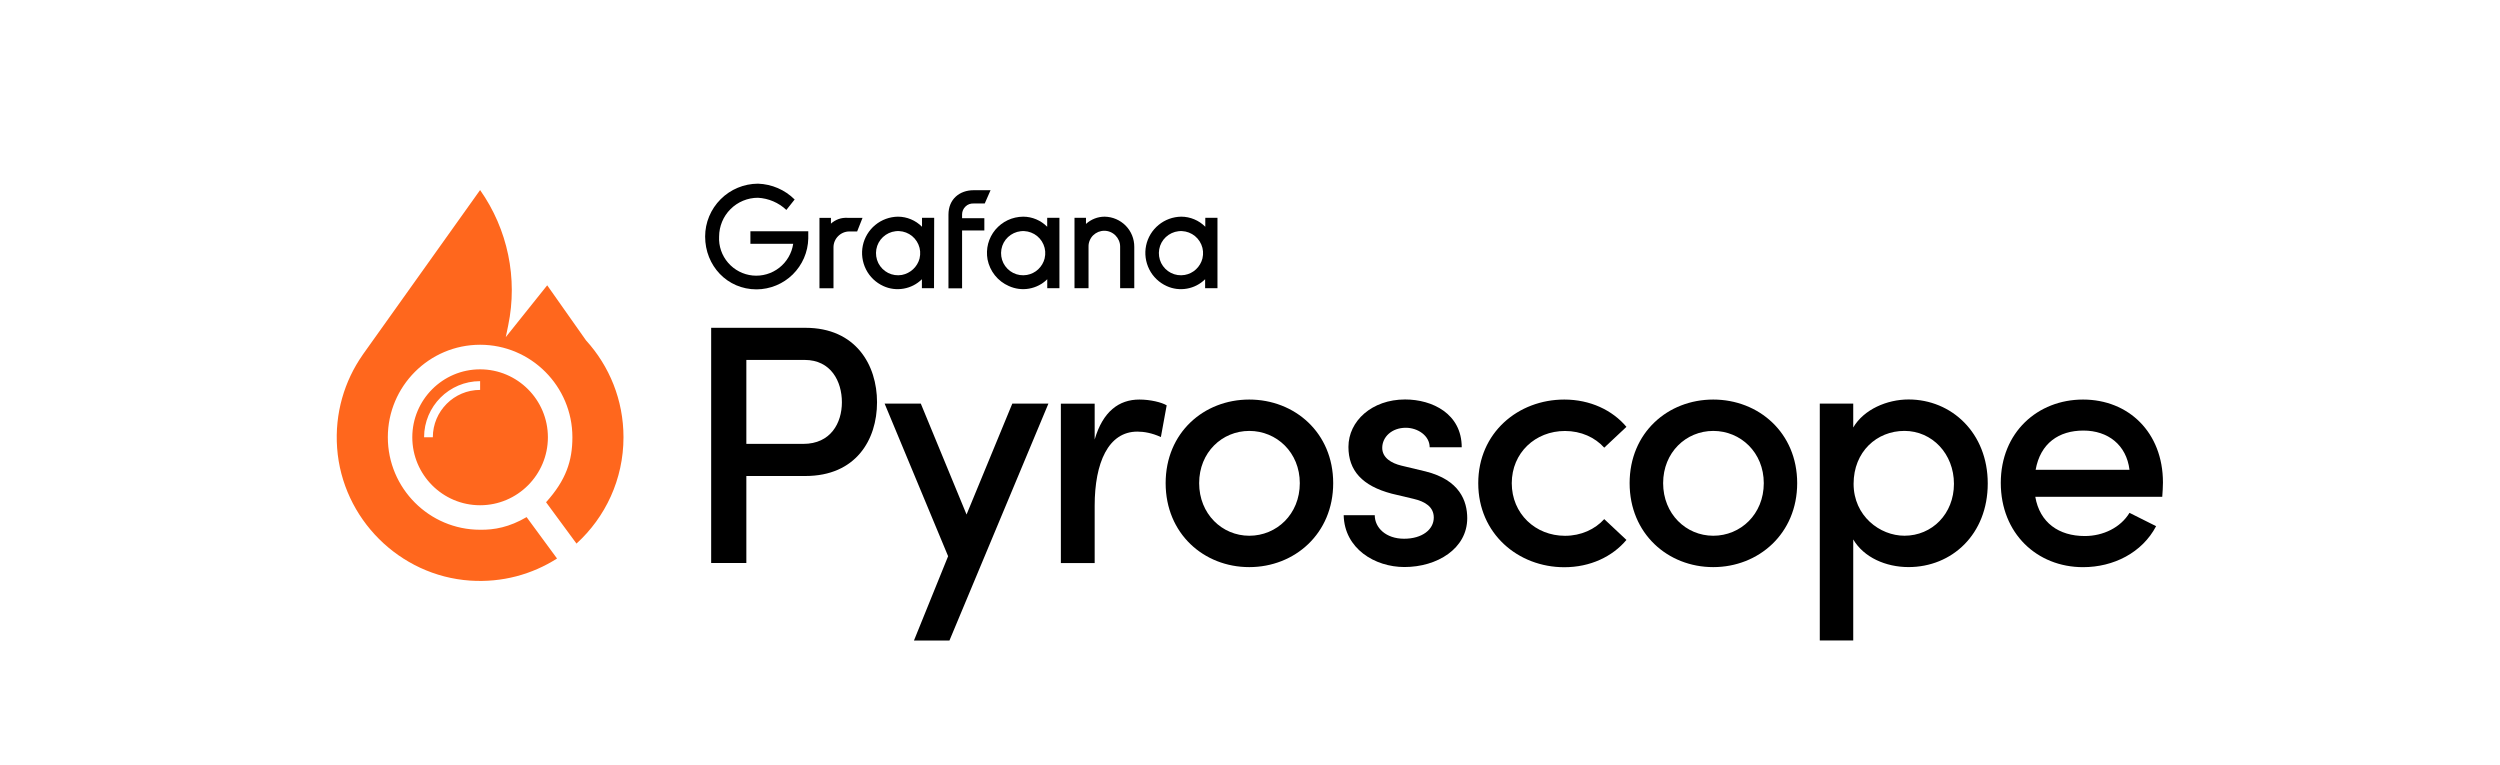 <svg width="245" height="75" viewBox="0 0 245 75" fill="none" xmlns="http://www.w3.org/2000/svg">
<rect width="245" height="75" fill="white"/>
<path d="M79.21 23.375C79.182 24.704 78.631 25.966 77.688 26.898C76.739 27.829 75.466 28.352 74.142 28.358C71.256 28.358 69.103 26.034 69.103 23.182C69.103 21.807 69.654 20.494 70.625 19.523C71.597 18.551 72.909 18.006 74.284 18C75.637 18.046 76.921 18.597 77.875 19.551L77.063 20.574C76.307 19.858 75.318 19.438 74.279 19.381C73.267 19.381 72.301 19.784 71.591 20.494C70.875 21.204 70.478 22.176 70.472 23.182C70.421 24.119 70.739 25.04 71.353 25.75C71.966 26.46 72.83 26.909 73.762 27C74.693 27.091 75.631 26.818 76.37 26.238C77.108 25.659 77.597 24.818 77.733 23.892H73.54V22.665H79.21V23.375Z" fill="black"/>
<path d="M84 22.683H83.228C82.819 22.683 82.426 22.853 82.137 23.143C81.847 23.433 81.682 23.825 81.682 24.234V28.251H80.307V21.348H81.432V21.916C81.648 21.717 81.904 21.569 82.182 21.467C82.46 21.37 82.756 21.331 83.051 21.348H84.529L84 22.683Z" fill="black"/>
<path d="M91.539 28.246H90.346V27.365C89.857 27.848 89.238 28.166 88.562 28.285C87.886 28.405 87.193 28.32 86.573 28.035C85.835 27.7 85.232 27.126 84.869 26.405C84.505 25.683 84.391 24.859 84.556 24.064C84.721 23.274 85.153 22.558 85.778 22.047C86.403 21.53 87.187 21.246 87.994 21.234C88.88 21.234 89.732 21.592 90.357 22.223V21.342H91.55L91.534 28.246H91.539ZM90.119 25.32C90.227 24.865 90.193 24.393 90.005 23.962C89.823 23.535 89.505 23.172 89.102 22.939C88.698 22.706 88.232 22.604 87.766 22.66C87.301 22.712 86.869 22.916 86.528 23.234C86.187 23.552 85.96 23.973 85.88 24.433C85.801 24.893 85.869 25.365 86.073 25.78C86.284 26.195 86.619 26.535 87.034 26.746C87.448 26.956 87.92 27.024 88.38 26.945C88.795 26.865 89.176 26.672 89.482 26.388C89.789 26.104 90.011 25.734 90.119 25.331H90.102L90.119 25.32Z" fill="black"/>
<path d="M94.284 20.998V21.385H96.466V22.584H94.284V28.254H92.949V21.033C92.949 19.516 94.04 18.641 95.415 18.641H97.074L96.505 19.942H95.415C95.273 19.936 95.125 19.953 94.989 20.004C94.852 20.055 94.727 20.129 94.625 20.232C94.517 20.328 94.437 20.447 94.375 20.584C94.318 20.715 94.284 20.857 94.284 21.004V20.998Z" fill="black"/>
<path d="M103.796 28.246H102.631V27.365C102.148 27.848 101.523 28.166 100.852 28.285C100.182 28.405 99.489 28.314 98.864 28.03C98.33 27.797 97.864 27.439 97.5 26.984C97.137 26.53 96.892 25.996 96.779 25.427C96.688 24.916 96.705 24.388 96.835 23.888C96.966 23.388 97.21 22.916 97.54 22.518C97.875 22.121 98.29 21.797 98.762 21.575C99.233 21.354 99.745 21.24 100.267 21.234C101.154 21.234 102 21.592 102.625 22.223V21.342H103.824V28.246H103.79H103.796ZM102.375 25.32C102.483 24.865 102.449 24.393 102.262 23.962C102.08 23.535 101.762 23.172 101.358 22.939C100.955 22.706 100.489 22.604 100.023 22.66C99.563 22.712 99.125 22.916 98.784 23.234C98.443 23.552 98.216 23.973 98.137 24.433C98.057 24.893 98.125 25.365 98.33 25.78C98.54 26.195 98.875 26.535 99.29 26.746C99.705 26.956 100.176 27.024 100.637 26.945C101.051 26.871 101.438 26.683 101.745 26.393C102.051 26.104 102.273 25.734 102.375 25.325H102.358L102.375 25.32Z" fill="black"/>
<path d="M111.159 24.195V28.246H109.773V24.16C109.773 23.751 109.602 23.359 109.313 23.07C109.023 22.78 108.631 22.615 108.222 22.615C108.017 22.615 107.818 22.655 107.631 22.729C107.443 22.808 107.273 22.922 107.125 23.064C106.983 23.206 106.869 23.376 106.79 23.57C106.71 23.757 106.671 23.962 106.676 24.16V28.246H105.301V21.342H106.426V21.945C106.926 21.49 107.58 21.234 108.256 21.234C109.034 21.246 109.773 21.564 110.318 22.115C110.864 22.672 111.165 23.416 111.159 24.195Z" fill="black"/>
<path d="M119.261 28.246H118.102V27.365C117.613 27.848 116.994 28.166 116.324 28.285C115.648 28.405 114.954 28.32 114.335 28.035C113.596 27.7 112.994 27.126 112.631 26.405C112.267 25.683 112.153 24.859 112.318 24.064C112.483 23.274 112.915 22.558 113.54 22.047C114.165 21.53 114.949 21.246 115.755 21.234C116.642 21.234 117.494 21.592 118.119 22.223V21.342H119.312V28.246H119.261ZM117.841 25.32C117.949 24.865 117.915 24.393 117.727 23.962C117.545 23.535 117.227 23.172 116.824 22.939C116.42 22.706 115.954 22.604 115.488 22.66C115.028 22.712 114.591 22.916 114.25 23.234C113.909 23.552 113.682 23.973 113.602 24.433C113.523 24.893 113.591 25.365 113.795 25.78C114.006 26.195 114.341 26.535 114.756 26.746C115.17 26.956 115.642 27.024 116.102 26.945C116.517 26.871 116.903 26.683 117.21 26.393C117.517 26.104 117.738 25.734 117.841 25.325H117.824L117.841 25.32Z" fill="black"/>
<path d="M85.949 39.42C85.949 43.102 83.875 46.648 78.927 46.648H73.142V55.176H69.694V32.125H78.927C83.875 32.125 85.949 35.773 85.949 39.415V39.42ZM82.506 39.42C82.506 37.381 81.438 35.273 78.858 35.273H73.142V43.5H78.728C81.404 43.5 82.506 41.46 82.506 39.42Z" fill="black"/>
<path d="M102.744 39.555L93.046 62.77H89.568L92.915 54.509L86.693 39.555H90.239L94.722 50.424L99.205 39.555H102.75H102.744Z" fill="black"/>
<path d="M114.335 39.719L113.766 42.832C112.897 42.429 112.096 42.298 111.46 42.298C108.619 42.298 107.278 45.344 107.278 49.559V55.179H103.965V39.56H107.278V43.071C108.079 40.327 109.653 39.156 111.658 39.156C112.727 39.156 113.835 39.423 114.335 39.724V39.719Z" fill="black"/>
<path d="M114.233 47.349C114.233 42.401 117.977 39.156 122.426 39.156C126.875 39.156 130.653 42.401 130.653 47.349C130.653 52.298 126.875 55.577 122.426 55.577C117.977 55.577 114.233 52.298 114.233 47.349ZM127.381 47.349C127.381 44.338 125.108 42.23 122.432 42.23C119.756 42.23 117.517 44.338 117.517 47.349C117.517 50.361 119.756 52.503 122.432 52.503C125.108 52.503 127.381 50.395 127.381 47.349Z" fill="black"/>
<path d="M131.681 50.489H134.726C134.726 51.728 135.829 52.796 137.601 52.796C139.374 52.796 140.51 51.893 140.51 50.722C140.51 49.682 139.675 49.148 138.505 48.881L136.397 48.381C133.488 47.614 132.147 46.109 132.147 43.796C132.147 41.256 134.454 39.148 137.698 39.148C140.374 39.148 143.249 40.552 143.249 43.83H140.107C140.107 42.694 138.937 41.921 137.766 41.921C136.397 41.921 135.459 42.825 135.459 43.893C135.459 44.864 136.363 45.398 137.334 45.631L139.709 46.2C143.056 47.035 143.789 49.108 143.789 50.785C143.789 53.762 140.846 55.569 137.635 55.569C134.726 55.569 131.749 53.762 131.681 50.483V50.489Z" fill="black"/>
<path d="M144.869 47.349C144.869 42.401 148.784 39.156 153.301 39.156C155.84 39.156 158.016 40.196 159.391 41.832L157.215 43.872C156.312 42.866 154.943 42.236 153.369 42.236C150.46 42.236 148.153 44.378 148.153 47.355C148.153 50.332 150.46 52.508 153.369 52.508C154.943 52.508 156.312 51.872 157.215 50.872L159.391 52.912C158.022 54.548 155.846 55.588 153.301 55.588C148.784 55.588 144.869 52.309 144.869 47.361V47.349Z" fill="black"/>
<path d="M159.703 47.349C159.703 42.401 163.448 39.156 167.896 39.156C172.345 39.156 176.124 42.401 176.124 47.349C176.124 52.298 172.345 55.577 167.896 55.577C163.448 55.577 159.703 52.298 159.703 47.349ZM172.851 47.349C172.851 44.338 170.578 42.23 167.902 42.23C165.226 42.23 162.987 44.338 162.987 47.349C162.987 50.361 165.226 52.503 167.902 52.503C170.578 52.503 172.851 50.395 172.851 47.349Z" fill="black"/>
<path d="M194.799 47.381C194.799 52.364 191.288 55.574 187.038 55.574C184.828 55.574 182.657 54.637 181.617 52.864V62.767H178.339V39.552H181.617V41.893C182.657 40.12 184.93 39.148 187.038 39.148C191.254 39.148 194.799 42.427 194.799 47.376V47.381ZM191.487 47.415C191.487 44.472 189.345 42.228 186.634 42.228C183.924 42.228 181.652 44.268 181.652 47.415C181.652 50.563 184.225 52.501 186.634 52.501C189.345 52.501 191.487 50.358 191.487 47.415Z" fill="black"/>
<path d="M211.901 48.685H199.458C199.896 51.224 201.765 52.531 204.31 52.531C206.117 52.531 207.822 51.696 208.691 50.258L211.299 51.565C209.93 54.173 207.117 55.582 204.14 55.582C199.623 55.582 196.077 52.27 196.077 47.321C196.077 42.372 199.691 39.156 204.14 39.156C208.589 39.156 211.969 42.366 211.969 47.287C211.969 47.724 211.935 48.19 211.901 48.69V48.685ZM208.691 46.042C208.39 43.599 206.583 42.196 204.174 42.196C201.765 42.196 199.958 43.435 199.492 46.042H208.691Z" fill="black"/>
<path d="M57.446 33.381L53.626 27.96L49.567 33.035L49.802 31.896C50.759 27.282 49.761 22.476 47.049 18.625L35.524 34.796H35.528C33.753 37.345 32.792 40.505 33.038 43.901C33.54 50.829 39.151 56.427 46.068 56.899C49.214 57.113 52.154 56.287 54.589 54.734L51.606 50.676C49.914 51.668 48.438 51.937 47.051 51.915C42.064 51.915 38.007 47.848 38.007 42.851C38.007 37.853 42.064 33.786 47.051 33.786C52.038 33.786 56.095 37.851 56.095 42.851C56.095 45.15 55.476 47.048 53.514 49.219L56.496 53.271C59.324 50.695 61.102 46.982 61.102 42.849C61.102 39.202 59.719 35.878 57.448 33.377L57.446 33.381ZM47.049 36.195C43.385 36.195 40.405 39.182 40.405 42.854C40.405 46.527 43.385 49.514 47.049 49.514C50.713 49.514 53.694 46.527 53.694 42.854C53.694 39.182 50.713 36.195 47.049 36.195ZM47.049 38.211C44.495 38.211 42.417 40.293 42.417 42.854H41.56C41.56 39.821 44.023 37.352 47.051 37.352V38.211H47.049Z" fill="#FF671D"/>
</svg>
